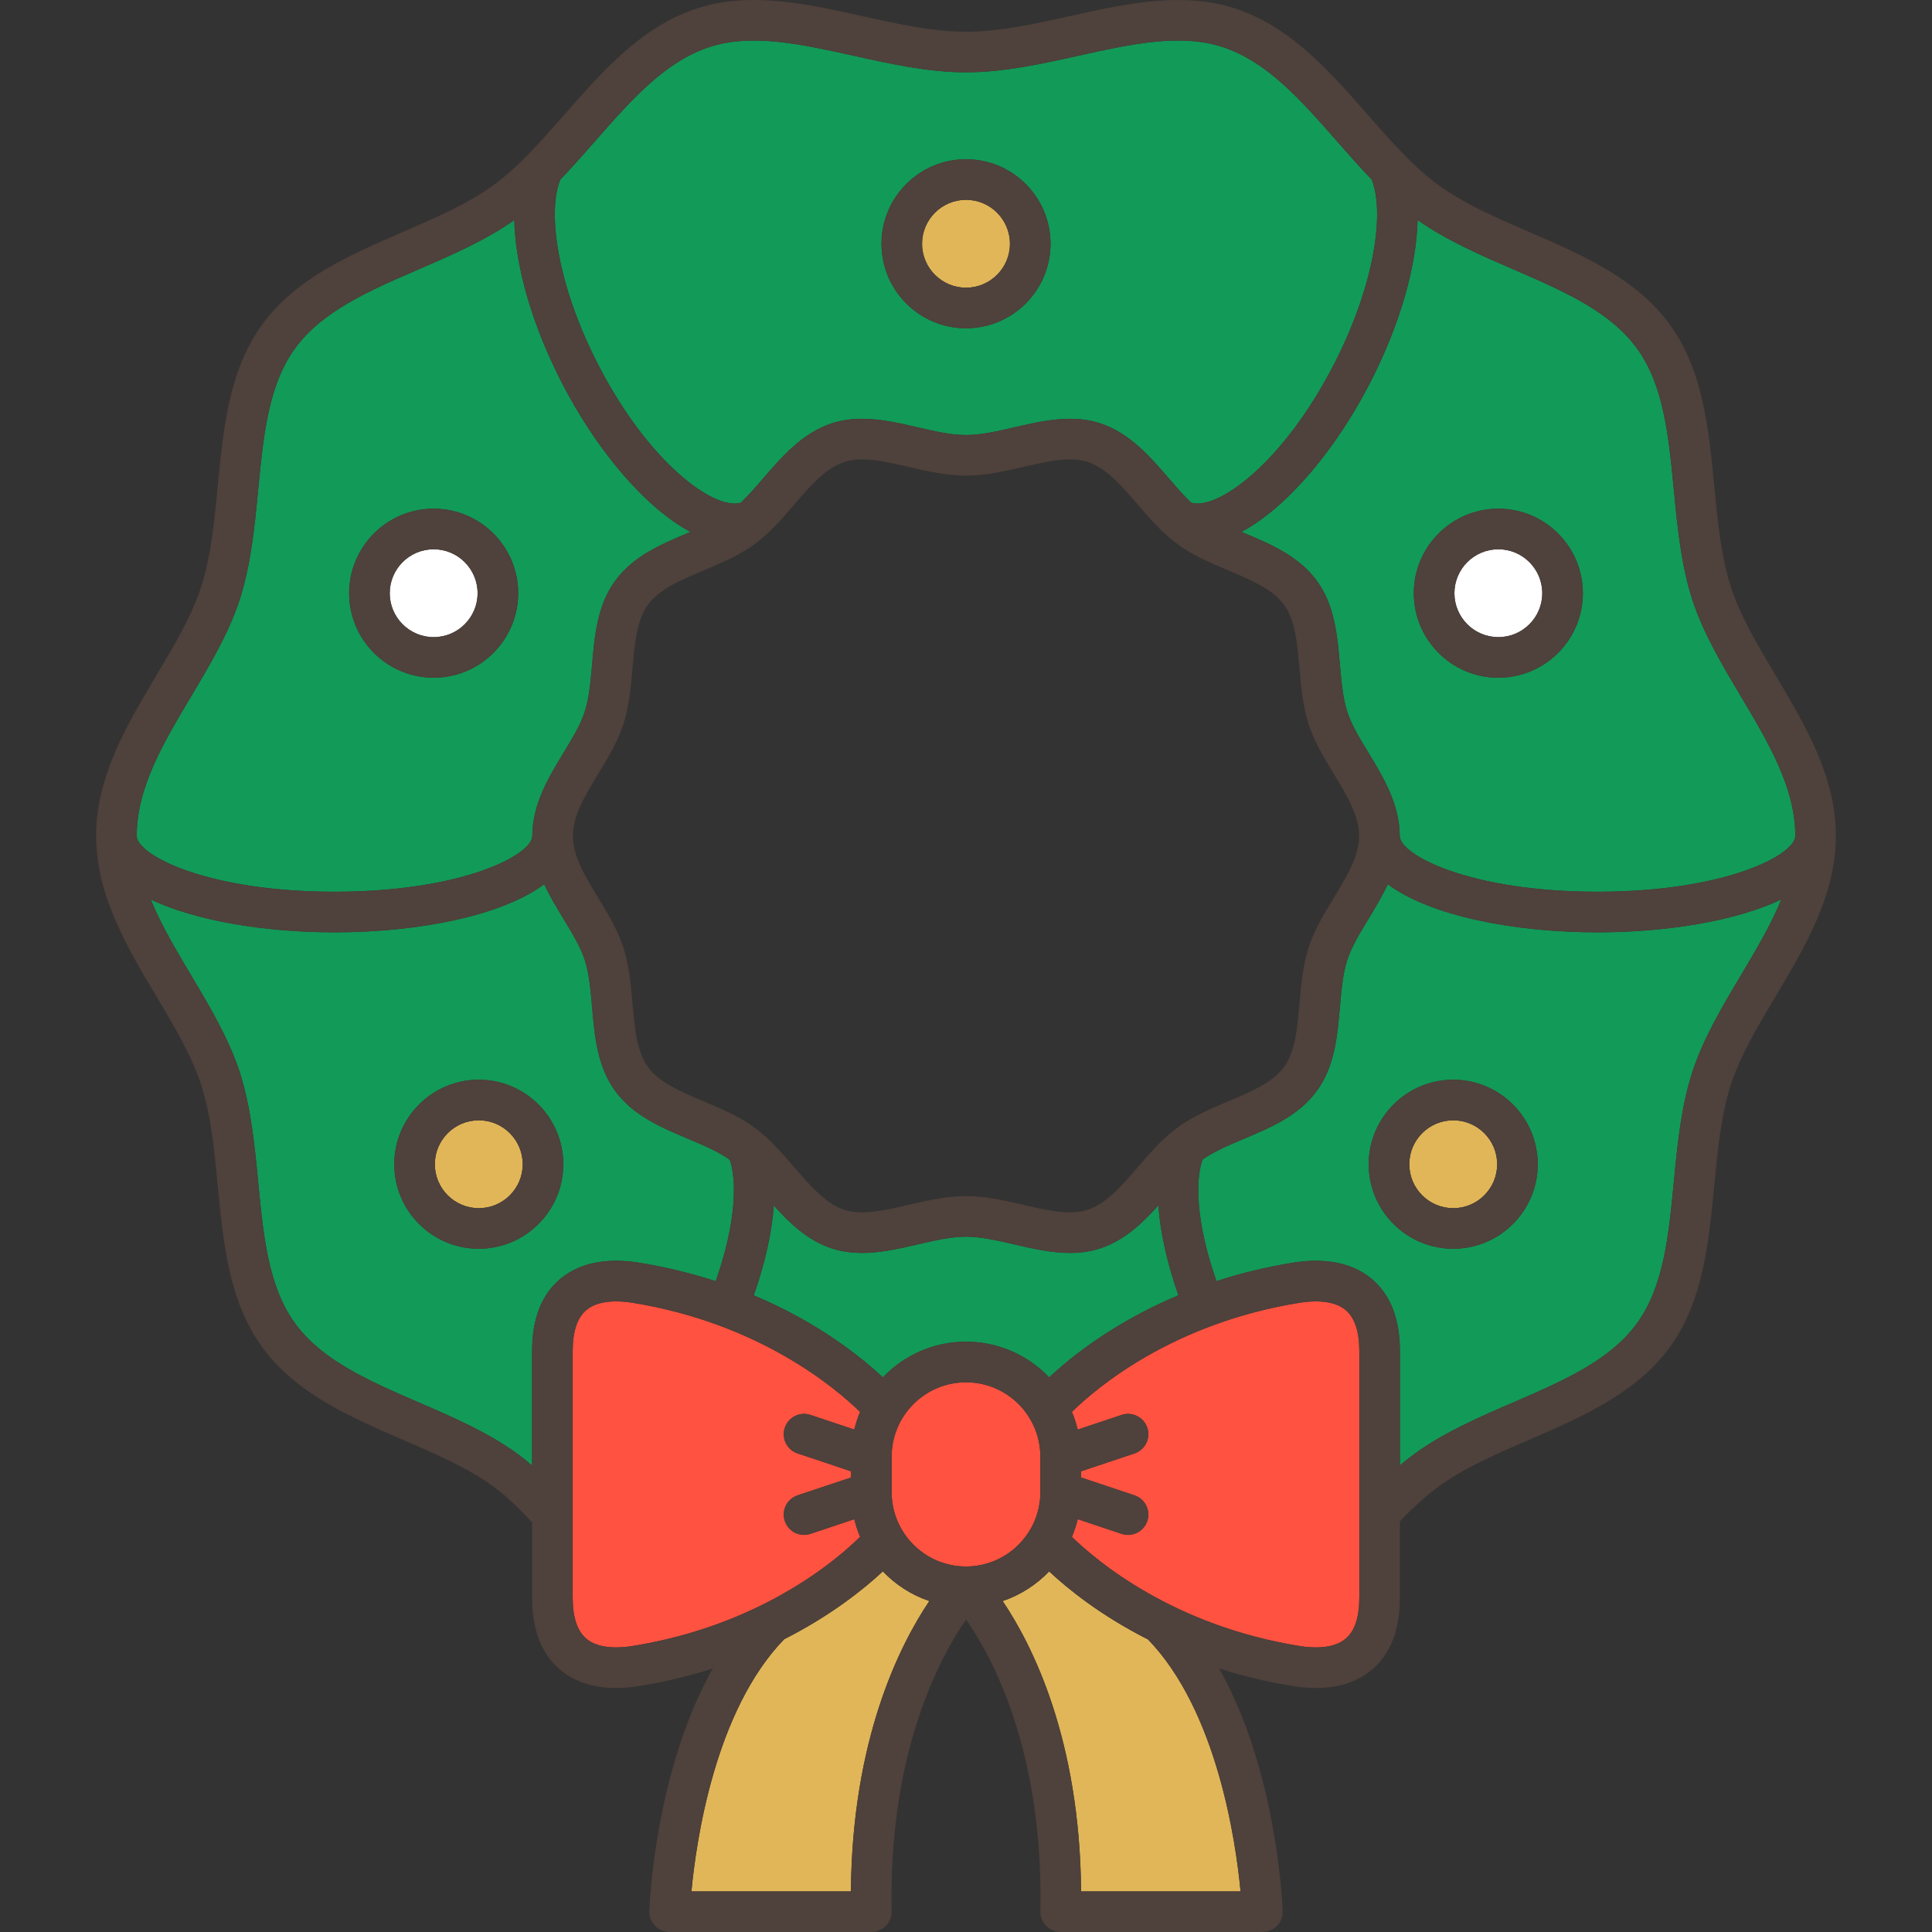 <?xml version="1.0" encoding="iso-8859-1"?>
<!-- Generator: Adobe Illustrator 19.0.0, SVG Export Plug-In . SVG Version: 6.00 Build 0)  -->
<svg version="1.1" id="Layer_1" xmlns="http://www.w3.org/2000/svg" xmlns:xlink="http://www.w3.org/1999/xlink" x="0px" y="0px"
	 viewBox="0 0 511.997 511.997" style="enable-background:new 0 0 511.997 511.997;" xml:space="preserve">
<rect x="0" y="0" width="511.997" height="511.997" fill="#333333" stroke="none"/>
<path style="fill:#E1B658;" d="M126.88,296.893c-6.419,0-11.64,5.222-11.64,11.641c0,6.418,5.222,11.638,11.64,11.638
	c6.419,0,11.641-5.221,11.641-11.638C138.519,302.115,133.297,296.893,126.88,296.893z"/>
<g>
	<path style="fill:#129A58;" d="M141.062,221.514c0-8.393,4.407-15.645,8.294-22.043c2.301-3.786,4.474-7.362,5.588-10.794
		c1.191-3.665,1.567-7.982,1.964-12.554c0.672-7.705,1.366-15.672,6.101-22.179c4.782-6.572,12.179-9.692,19.33-12.711
		c0.216-0.091,0.428-0.182,0.643-0.273c-12.452-6.636-25.323-22.446-34.079-39.499c-7.954-15.49-12.317-30.866-12.62-43.134
		c-7.596,5.357-16.544,9.247-25.219,13c-13.203,5.711-25.674,11.106-32.874,21c-7.107,9.765-8.403,23.237-9.776,37.499
		c-0.941,9.784-1.914,19.901-4.914,29.136c-2.856,8.799-7.904,17.275-12.785,25.473c-7.448,12.509-14.484,24.324-14.484,37.077
		c0,5.026,18.501,14.806,52.415,14.806C122.561,236.319,141.062,226.538,141.062,221.514z M114.924,134.804
		c12.351,0,22.4,10.048,22.4,22.4c0,12.351-10.048,22.398-22.4,22.398c-12.351,0-22.399-10.048-22.399-22.398
		C92.524,144.854,102.574,134.804,114.924,134.804z"/>
	<path style="fill:#129A58;" d="M169.198,334.601c7.431,1.191,14.248,2.903,20.474,4.93c5.504-15.689,5.599-26.75,3.722-32.184
		c-3.037-2.169-6.93-3.817-11.054-5.558c-7.153-3.017-14.548-6.139-19.33-12.711c-4.734-6.507-5.43-14.474-6.101-22.179
		c-0.398-4.57-0.775-8.889-1.964-12.554c-1.114-3.431-3.288-7.007-5.588-10.793c-1.757-2.891-3.616-5.96-5.131-9.226
		c-11.276,8.407-33.514,12.751-55.578,12.751c-18.195,0-36.513-2.952-48.707-8.7c2.744,6.706,6.694,13.353,10.775,20.208
		c4.881,8.199,9.93,16.676,12.787,25.476c2.998,9.235,3.973,19.352,4.914,29.136c1.372,14.261,2.668,27.731,9.773,37.495
		c7.202,9.894,19.673,15.291,32.875,21.003c8.97,3.881,18.245,7.894,26.001,13.537c1.37,0.997,2.677,2.053,3.94,3.15v-30.321
		c0-8.471,2.472-14.877,7.349-19.036C154.684,333.629,163.183,333.639,169.198,334.601z M126.88,330.933
		c-12.351,0-22.399-10.048-22.399-22.398c0-12.352,10.048-22.4,22.399-22.4s22.4,10.048,22.4,22.4
		C149.279,320.885,139.23,330.933,126.88,330.933z"/>
</g>
<path style="fill:#FF5240;" d="M227.936,407.286c-0.637-1.503-1.15-3.069-1.541-4.684l-11.605,3.876
	c-0.565,0.189-1.141,0.279-1.705,0.279c-2.251,0-4.349-1.424-5.102-3.676c-0.942-2.818,0.58-5.866,3.398-6.807l14.153-4.727v-1.644
	l-14.153-4.727c-2.818-0.941-4.34-3.988-3.398-6.807c0.941-2.818,3.989-4.342,6.806-3.398l11.605,3.876
	c0.39-1.609,0.9-3.172,1.536-4.671c-6.612-6.451-26.894-23.578-60.432-28.951c-3.09-0.495-8.782-0.892-12.16,1.988
	c-2.37,2.022-3.572,5.673-3.572,10.85v65.327c0,5.179,1.203,8.83,3.573,10.852c3.376,2.878,9.066,2.478,12.158,1.983
	c12.266-1.963,23.925-5.666,34.654-11.002C215.421,418.626,224.043,411.1,227.936,407.286z"/>
<path style="fill:#129A58;" d="M291.525,330.852c-2.463,0.8-5.075,1.19-7.986,1.19c-4.953,0-9.92-1.149-14.725-2.26
	c-4.544-1.051-8.838-2.043-12.812-2.043c-3.975,0-8.268,0.992-12.814,2.043c-4.805,1.111-9.773,2.26-14.725,2.26
	c-2.91,0-5.523-0.39-7.988-1.19c-6.373-2.068-11.207-6.683-15.403-11.369c-0.505,7.099-2.303,15.211-5.319,23.799
	c17.011,7.154,28.376,16.278,34.211,21.74c5.552-5.823,13.375-9.463,22.037-9.463c8.663,0,16.486,3.639,22.038,9.463
	c5.835-5.464,17.213-14.597,34.251-21.757c-3.017-8.603-4.812-16.728-5.31-23.834C302.769,324.133,297.923,328.775,291.525,330.852z
	"/>
<path style="fill:#FFFFFF;" d="M114.924,168.844c6.419,0,11.641-5.221,11.641-11.638c0-6.419-5.222-11.641-11.641-11.641
	c-6.419,0-11.64,5.222-11.64,11.641C103.284,163.623,108.506,168.844,114.924,168.844z"/>
<path style="fill:#129A58;" d="M196.337,133.209c1.983-1.885,3.92-4.123,5.932-6.458c4.86-5.64,10.368-12.033,18.204-14.578
	c2.464-0.801,5.077-1.19,7.987-1.19c4.953,0,9.92,1.148,14.725,2.258c4.545,1.05,8.838,2.042,12.814,2.042
	c3.975,0,8.268-0.992,12.814-2.042c4.805-1.111,9.773-2.258,14.725-2.258c2.911,0,5.523,0.389,7.987,1.188
	c7.839,2.545,13.347,8.94,18.208,14.581c2.013,2.336,3.951,4.575,5.935,6.461c6.964,2.108,24.392-10.476,37.842-36.666
	c11.139-21.693,13.405-40.824,9.956-49.013c-3.148-3.271-6.171-6.704-9.142-10.091c-9.543-10.879-18.557-21.153-30.394-24.999
	c-11.215-3.64-24.298-0.74-38.148,2.33c-9.743,2.16-19.819,4.394-29.781,4.394c-9.961,0-20.036-2.233-29.779-4.392
	c-13.851-3.069-26.933-5.972-38.151-2.328c-11.837,3.844-20.851,14.119-30.395,24.998c-2.979,3.396-6.011,6.84-9.17,10.119
	c-3.431,8.204-1.155,27.316,9.969,48.983C171.937,122.763,189.378,135.347,196.337,133.209z M256,42.198
	c12.351,0,22.4,10.048,22.4,22.398c0,12.352-10.05,22.4-22.4,22.4c-12.352,0-22.4-10.048-22.4-22.4
	C233.598,52.247,243.648,42.198,256,42.198z"/>
<path style="fill:#E1B658;" d="M207.815,434.411c-18.352,18.93-23.316,53.392-24.58,66.828h42.266
	c0.298-40.424,13.004-65.415,20.776-76.948c-4.728-1.6-8.942-4.324-12.316-7.862C229.101,420.964,220.395,428.033,207.815,434.411z"
	/>
<g>
	<path style="fill:#129A58;" d="M367.77,234.333c-1.514,3.264-3.373,6.33-5.129,9.22c-2.3,3.786-4.474,7.362-5.588,10.793
		c-1.191,3.665-1.567,7.982-1.965,12.554c-0.672,7.705-1.365,15.673-6.102,22.179c-4.782,6.572-12.179,9.692-19.33,12.711
		c-4.093,1.728-7.961,3.365-10.987,5.513c-1.893,5.414-1.81,16.49,3.704,32.213c6.213-2.02,13.012-3.728,20.424-4.915
		c6.017-0.961,14.516-0.972,20.844,4.426c4.877,4.16,7.349,10.565,7.349,19.036v30.278c1.334-1.131,2.642-2.163,3.942-3.108
		c7.755-5.644,17.03-9.657,26-13.538c13.203-5.712,25.674-11.108,32.874-21.002c7.106-9.764,8.402-23.234,9.775-37.496
		c0.941-9.784,1.915-19.899,4.914-29.136c2.857-8.8,7.905-17.279,12.787-25.478c4.083-6.855,8.033-13.503,10.776-20.21
		c-12.189,5.75-30.51,8.705-48.709,8.705C401.289,247.079,379.048,242.738,367.77,234.333z M385.119,330.933
		c-12.352,0-22.4-10.048-22.4-22.398c0-12.352,10.048-22.4,22.4-22.4c12.351,0,22.399,10.048,22.399,22.4
		C407.52,320.885,397.471,330.933,385.119,330.933z"/>
	<path style="fill:#129A58;" d="M448.496,158.963c-2.998-9.237-3.971-19.353-4.914-29.136c-1.371-14.263-2.668-27.734-9.775-37.499
		c-7.201-9.894-19.672-15.289-32.874-21c-8.688-3.759-17.649-7.654-25.252-13.023c-0.294,12.276-4.639,27.652-12.601,43.157
		c-8.757,17.054-21.63,32.859-34.085,39.491c0.222,0.094,0.444,0.188,0.667,0.282c7.15,3.017,14.545,6.138,19.326,12.707
		c4.735,6.506,5.43,14.473,6.102,22.178c0.398,4.572,0.775,8.887,1.965,12.554c1.114,3.431,3.286,7.007,5.587,10.792
		c3.888,6.398,8.294,13.65,8.294,22.043c0,5.026,18.501,14.806,52.415,14.806c33.914,0,52.415-9.781,52.415-14.806
		c0-12.753-7.036-24.568-14.485-37.077C456.401,176.238,451.353,167.762,448.496,158.963z M397.074,179.604
		c-12.352,0-22.4-10.048-22.4-22.398c0-12.352,10.048-22.4,22.4-22.4c12.351,0,22.399,10.048,22.399,22.4
		C419.475,169.555,409.427,179.604,397.074,179.604z"/>
</g>
<path style="fill:#E1B658;" d="M385.119,296.893c-6.419,0-11.641,5.222-11.641,11.641c0,6.418,5.222,11.638,11.641,11.638
	s11.64-5.221,11.64-11.638C396.76,302.115,391.538,296.893,385.119,296.893z"/>
<path style="fill:#FFFFFF;" d="M397.074,145.564c-6.419,0-11.641,5.222-11.641,11.641c0,6.418,5.222,11.638,11.641,11.638
	c6.419,0,11.64-5.221,11.64-11.638C408.715,150.786,403.493,145.564,397.074,145.564z"/>
<g>
	<path style="fill:#E1B658;" d="M278.03,416.437c-3.373,3.535-7.586,6.257-12.313,7.856c7.77,11.521,20.483,36.498,20.779,76.947
		h42.261c-1.272-13.428-6.25-47.852-24.509-66.76C291.623,428.098,282.898,420.995,278.03,416.437z"/>
	<path style="fill:#E1B658;" d="M256,76.238c6.419,0,11.641-5.222,11.641-11.641c0-6.418-5.222-11.638-11.641-11.638
		c-6.419,0-11.641,5.221-11.641,11.638C244.358,71.016,249.58,76.238,256,76.238z"/>
</g>
<g>
	<path style="fill:#FF5240;" d="M275.705,395.428v-9.405c0-10.865-8.841-19.704-19.707-19.704c-10.865,0-19.704,8.84-19.704,19.704
		v9.405c0,10.865,8.84,19.704,19.704,19.704C266.864,415.134,275.705,406.294,275.705,395.428z"/>
	<path style="fill:#FF5240;" d="M344.497,345.227c-33.715,5.401-53.871,22.492-60.437,28.937c0.638,1.505,1.152,3.076,1.543,4.692
		l11.63-3.884c2.817-0.946,5.865,0.58,6.806,3.398c0.942,2.818-0.58,5.866-3.398,6.807l-14.178,4.735v1.626l14.178,4.735
		c2.818,0.941,4.34,3.989,3.398,6.807c-0.752,2.252-2.85,3.676-5.102,3.676c-0.565,0-1.139-0.09-1.705-0.279l-11.63-3.884
		c-0.391,1.615-0.904,3.184-1.542,4.688c6.629,6.461,26.919,23.574,60.437,28.941c3.092,0.495,8.781,0.895,12.158-1.983
		c2.371-2.022,3.573-5.673,3.573-10.852v-65.327c0-5.178-1.201-8.829-3.572-10.85C353.285,344.333,347.591,344.733,344.497,345.227z
		"/>
</g>
<g>
	<path style="fill:#4F413B;" d="M256,86.998c12.351,0,22.4-10.048,22.4-22.4c0-12.351-10.05-22.398-22.4-22.398
		c-12.352,0-22.4,10.048-22.4,22.398C233.598,76.95,243.648,86.998,256,86.998z M256,52.958c6.419,0,11.641,5.221,11.641,11.638
		c0,6.419-5.222,11.641-11.641,11.641c-6.419,0-11.641-5.222-11.641-11.641C244.358,58.18,249.58,52.958,256,52.958z"/>
	<path style="fill:#4F413B;" d="M114.924,179.604c12.351,0,22.4-10.048,22.4-22.398c0-12.352-10.048-22.4-22.4-22.4
		c-12.351,0-22.399,10.048-22.399,22.4C92.524,169.555,102.574,179.604,114.924,179.604z M114.924,145.564
		c6.419,0,11.641,5.222,11.641,11.641c0,6.418-5.222,11.638-11.641,11.638c-6.419,0-11.64-5.221-11.64-11.638
		C103.284,150.786,108.506,145.564,114.924,145.564z"/>
	<path style="fill:#4F413B;" d="M397.074,134.804c-12.352,0-22.4,10.048-22.4,22.4c0,12.351,10.048,22.398,22.4,22.398
		c12.351,0,22.399-10.048,22.399-22.398C419.475,144.854,409.427,134.804,397.074,134.804z M397.074,168.844
		c-6.419,0-11.641-5.221-11.641-11.638c0-6.419,5.222-11.641,11.641-11.641c6.419,0,11.64,5.222,11.64,11.641
		C408.715,163.623,403.493,168.844,397.074,168.844z"/>
	<path style="fill:#4F413B;" d="M126.88,286.134c-12.351,0-22.399,10.048-22.399,22.4c0,12.351,10.048,22.398,22.399,22.398
		s22.4-10.048,22.4-22.398C149.279,296.183,139.23,286.134,126.88,286.134z M126.88,320.174c-6.419,0-11.64-5.221-11.64-11.638
		c0-6.419,5.222-11.641,11.64-11.641c6.419,0,11.641,5.222,11.641,11.641C138.519,314.953,133.297,320.174,126.88,320.174z"/>
	<path style="fill:#4F413B;" d="M385.119,286.134c-12.352,0-22.4,10.048-22.4,22.4c0,12.351,10.048,22.398,22.4,22.398
		c12.351,0,22.399-10.048,22.399-22.398C407.52,296.183,397.471,286.134,385.119,286.134z M385.119,320.174
		c-6.419,0-11.641-5.221-11.641-11.638c0-6.419,5.222-11.641,11.641-11.641s11.64,5.222,11.64,11.641
		C396.76,314.953,391.538,320.174,385.119,320.174z"/>
	<path style="fill:#4F413B;" d="M458.73,155.641c-2.635-8.116-3.51-17.212-4.437-26.843c-1.45-15.073-2.949-30.659-11.785-42.799
		c-8.93-12.272-23.354-18.51-37.302-24.545c-8.819-3.815-17.151-7.419-23.941-12.36c-6.667-4.853-12.586-11.6-18.853-18.743
		c-10.083-11.492-20.508-23.377-35.16-28.136c-14.005-4.548-29.15-1.188-43.799,2.059c-9.178,2.035-18.669,4.138-27.453,4.138
		c-8.783,0-18.273-2.103-27.45-4.138c-14.649-3.247-29.796-6.605-43.803-2.056c-14.651,4.757-25.078,16.642-35.16,28.136
		c-6.266,7.143-12.185,13.89-18.851,18.741c-6.792,4.942-15.122,8.546-23.943,12.362C92.844,67.488,78.421,73.728,69.49,85.998
		c-8.836,12.14-10.336,27.726-11.785,42.799c-0.927,9.631-1.802,18.728-4.437,26.843c-2.485,7.652-7.008,15.249-11.797,23.29
		c-7.865,13.209-15.998,26.868-15.998,42.582c0,15.711,8.133,29.369,15.998,42.578c4.789,8.042,9.314,15.64,11.799,23.293
		c2.635,8.115,3.51,17.212,4.437,26.843c1.45,15.072,2.949,30.658,11.785,42.796c8.932,12.272,23.354,18.511,37.302,24.546
		c8.819,3.816,17.151,7.421,23.94,12.362c3.642,2.652,6.964,5.978,10.273,9.501v19.956c0,8.474,2.474,14.879,7.352,19.039
		c4.443,3.787,9.95,4.91,14.919,4.91c2.112,0,4.128-0.203,5.921-0.49c6.747-1.08,13.329-2.65,19.702-4.688
		c-15.322,27.191-16.765,62.474-16.828,64.27c-0.051,1.459,0.493,2.875,1.506,3.926c1.014,1.05,2.411,1.643,3.87,1.643h53.465
		c1.445,0,2.831-0.582,3.842-1.614c1.011-1.033,1.566-2.429,1.536-3.875c-0.851-42.221,12.836-67.379,19.727-77.314
		c6.898,9.87,20.539,34.867,19.683,77.314c-0.029,1.445,0.525,2.842,1.536,3.875c1.011,1.032,2.397,1.614,3.842,1.614h53.465
		c1.46,0,2.856-0.593,3.87-1.643s1.558-2.466,1.506-3.926c-0.063-1.797-1.515-37.073-16.838-64.264
		c6.019,1.919,12.583,3.54,19.712,4.682c1.794,0.287,3.809,0.49,5.923,0.49c4.969,0,10.478-1.123,14.919-4.91
		c4.879-4.159,7.352-10.565,7.352-19.039v-20.213c3.804-3.969,7.103-6.936,10.273-9.244c6.791-4.942,15.121-8.547,23.941-12.363
		c13.948-6.035,28.371-12.276,37.301-24.546c8.836-12.139,10.335-27.724,11.784-42.797c0.927-9.631,1.802-18.728,4.438-26.844
		c2.486-7.654,7.009-15.251,11.799-23.295c7.865-13.208,15.997-26.866,15.997-42.576c0-15.713-8.133-29.373-16-42.582
		C465.738,170.89,461.214,163.293,458.73,155.641z M148.505,47.566c3.159-3.279,6.19-6.724,9.17-10.119
		c9.544-10.879,18.558-21.155,30.395-24.998c11.219-3.644,24.3-0.742,38.151,2.328c9.742,2.16,19.818,4.392,29.779,4.392
		c9.961,0,20.037-2.233,29.781-4.394c13.849-3.07,26.933-5.97,38.148-2.33c11.837,3.845,20.851,14.12,30.394,24.999
		c2.971,3.386,5.994,6.82,9.142,10.091c3.45,8.188,1.184,27.32-9.956,49.013c-13.448,26.19-30.878,38.774-37.842,36.666
		c-1.985-1.885-3.923-4.125-5.935-6.461c-4.86-5.642-10.369-12.035-18.208-14.581c-2.464-0.8-5.076-1.188-7.987-1.188
		c-4.952,0-9.92,1.148-14.725,2.258c-4.545,1.05-8.838,2.042-12.814,2.042s-8.268-0.992-12.814-2.042
		c-4.805-1.111-9.773-2.258-14.725-2.258c-2.91,0-5.523,0.389-7.987,1.19c-7.837,2.545-13.344,8.938-18.204,14.578
		c-2.012,2.336-3.949,4.573-5.932,6.458c-6.959,2.138-24.399-10.446-37.862-36.662C147.35,74.883,145.074,55.769,148.505,47.566z
		 M312.112,298.758c-4.005,2.915-7.324,6.767-10.533,10.491c-4.321,5.016-8.402,9.754-13.378,11.369
		c-1.374,0.446-2.899,0.663-4.664,0.663c-3.725,0-7.892-0.964-12.302-1.983c-4.933-1.141-10.034-2.319-15.237-2.319
		c-5.203,0-10.304,1.179-15.237,2.319c-4.41,1.02-8.578,1.982-12.303,1.983c-1.765,0-3.29-0.218-4.665-0.663
		c-4.973-1.614-9.055-6.352-13.377-11.368c-3.209-3.725-6.525-7.576-10.531-10.491c-4.062-2.957-8.792-4.952-13.363-6.881
		c-6.065-2.56-11.793-4.977-14.814-9.129c-2.976-4.089-3.512-10.254-4.081-16.781c-0.433-4.971-0.881-10.11-2.45-14.943
		c-1.502-4.624-4.108-8.913-6.627-13.059c-3.461-5.695-6.73-11.075-6.73-16.453c0-5.38,3.269-10.76,6.73-16.456
		c2.52-4.146,5.125-8.434,6.626-13.059c1.569-4.832,2.018-9.972,2.451-14.943c0.569-6.528,1.106-12.693,4.081-16.781
		c3.021-4.153,8.75-6.571,14.814-9.129c4.573-1.93,9.301-3.925,13.363-6.881c4.006-2.915,7.324-6.767,10.534-10.491
		c4.322-5.015,8.403-9.753,13.377-11.367c1.374-0.446,2.899-0.664,4.664-0.664c3.725,0,7.892,0.962,12.303,1.982
		c4.933,1.141,10.034,2.318,15.236,2.318c5.202,0,10.303-1.179,15.236-2.318c4.411-1.02,8.578-1.982,12.303-1.982
		c1.765,0,3.29,0.216,4.664,0.662c4.975,1.616,9.056,6.353,13.378,11.369c3.209,3.724,6.526,7.575,10.53,10.489
		c4.064,2.959,8.793,4.954,13.368,6.885c6.062,2.558,11.789,4.976,14.81,9.127c2.976,4.089,3.514,10.254,4.081,16.781
		c0.433,4.97,0.881,10.109,2.45,14.943c1.502,4.624,4.107,8.911,6.627,13.057c3.461,5.695,6.731,11.076,6.731,16.456
		c0,5.377-3.269,10.757-6.73,16.453c-2.519,4.146-5.125,8.434-6.626,13.059c-1.569,4.832-2.018,9.972-2.45,14.943
		c-0.569,6.528-1.106,12.693-4.083,16.781c-3.022,4.153-8.75,6.571-14.815,9.13C320.902,293.807,316.174,295.802,312.112,298.758z
		 M312.287,343.263c-17.039,7.16-28.416,16.294-34.252,21.757c-5.553-5.823-13.375-9.463-22.038-9.463
		c-8.662,0-16.484,3.639-22.037,9.463c-5.835-5.462-17.2-14.586-34.211-21.74c3.015-8.59,4.814-16.7,5.319-23.799
		c4.196,4.686,9.03,9.301,15.403,11.369c2.465,0.8,5.079,1.19,7.988,1.19c4.952-0.001,9.92-1.149,14.725-2.26
		c4.545-1.051,8.84-2.043,12.814-2.043c3.975,0,8.268,0.992,12.812,2.043c4.805,1.111,9.773,2.26,14.725,2.26
		c2.911,0,5.523-0.39,7.986-1.19c6.398-2.077,11.244-6.719,15.452-11.423C307.475,326.536,309.27,334.66,312.287,343.263z
		 M36.232,221.514c0-12.753,7.036-24.568,14.484-37.077c4.881-8.198,9.929-16.674,12.785-25.473c3-9.235,3.973-19.352,4.914-29.136
		c1.372-14.262,2.668-27.734,9.776-37.499c7.201-9.894,19.671-15.289,32.874-21c8.675-3.753,17.623-7.643,25.219-13
		c0.302,12.268,4.665,27.645,12.62,43.134c8.756,17.052,21.627,32.861,34.079,39.499c-0.214,0.091-0.427,0.181-0.643,0.273
		c-7.153,3.017-14.548,6.139-19.33,12.711c-4.734,6.507-5.43,14.474-6.101,22.179c-0.398,4.57-0.775,8.889-1.964,12.554
		c-1.114,3.432-3.286,7.008-5.588,10.794c-3.888,6.398-8.294,13.65-8.294,22.043c0,5.026-18.501,14.806-52.415,14.806
		C54.733,236.319,36.232,226.538,36.232,221.514z M148.357,339.027c-4.877,4.16-7.349,10.565-7.349,19.036v30.321
		c-1.264-1.098-2.57-2.153-3.94-3.15c-7.755-5.644-17.031-9.656-26.001-13.537c-13.203-5.712-25.675-11.108-32.875-21.003
		c-7.106-9.764-8.402-23.234-9.773-37.495c-0.941-9.784-1.914-19.899-4.914-29.136c-2.857-8.8-7.906-17.278-12.787-25.476
		c-4.081-6.855-8.03-13.502-10.775-20.208c12.193,5.748,30.512,8.7,48.707,8.7c22.066,0,44.302-4.345,55.578-12.751
		c1.515,3.266,3.374,6.335,5.131,9.226c2.3,3.786,4.474,7.362,5.588,10.793c1.19,3.665,1.566,7.982,1.964,12.554
		c0.672,7.705,1.366,15.672,6.101,22.179c4.782,6.571,12.178,9.692,19.33,12.711c4.123,1.741,8.017,3.389,11.054,5.558
		c1.877,5.435,1.783,16.496-3.722,32.184c-6.226-2.028-13.043-3.74-20.474-4.93C163.183,333.639,154.684,333.629,148.357,339.027z
		 M167.498,436.224c-3.093,0.495-8.782,0.895-12.158-1.983c-2.371-2.022-3.573-5.673-3.573-10.852v-65.327
		c0-5.178,1.201-8.829,3.572-10.85c3.377-2.88,9.068-2.483,12.16-1.988c33.538,5.373,53.82,22.5,60.432,28.951
		c-0.635,1.499-1.145,3.062-1.536,4.671l-11.605-3.876c-2.818-0.944-5.865,0.58-6.806,3.398c-0.942,2.818,0.58,5.866,3.398,6.807
		l14.153,4.727v1.644l-14.153,4.727c-2.818,0.941-4.34,3.989-3.398,6.807c0.752,2.252,2.85,3.676,5.102,3.676
		c0.564,0,1.139-0.09,1.705-0.279l11.605-3.876c0.391,1.614,0.904,3.181,1.541,4.684c-3.894,3.814-12.516,11.339-25.783,17.935
		C191.423,430.559,179.764,434.261,167.498,436.224z M225.501,501.239h-42.266c1.264-13.436,6.227-47.898,24.58-66.828
		c12.58-6.378,21.286-13.447,26.146-17.982c3.374,3.539,7.588,6.262,12.316,7.862C238.506,435.824,225.799,460.815,225.501,501.239z
		 M255.998,415.134c-10.865,0-19.704-8.84-19.704-19.704v-9.405c0-10.865,8.84-19.704,19.704-19.704
		c10.866,0,19.707,8.84,19.707,19.704v9.405C275.705,406.294,266.864,415.134,255.998,415.134z M328.759,501.239h-42.262
		c-0.298-40.449-13.011-65.426-20.779-76.947c4.727-1.598,8.94-4.321,12.313-7.856c4.868,4.558,13.593,11.661,26.22,18.043
		C322.51,453.388,327.487,487.811,328.759,501.239z M360.232,423.39c0,5.179-1.203,8.83-3.573,10.852
		c-3.377,2.879-9.067,2.478-12.158,1.983c-33.517-5.367-53.807-22.48-60.437-28.941c0.638-1.504,1.15-3.072,1.542-4.688l11.63,3.884
		c0.565,0.189,1.139,0.279,1.705,0.279c2.251,0,4.349-1.424,5.102-3.676c0.942-2.818-0.58-5.866-3.398-6.807l-14.178-4.735v-1.626
		l14.178-4.735c2.818-0.941,4.34-3.988,3.398-6.807c-0.942-2.818-3.989-4.343-6.806-3.398l-11.63,3.884
		c-0.392-1.616-0.905-3.186-1.543-4.692c6.566-6.445,26.721-23.535,60.437-28.937c3.093-0.494,8.787-0.893,12.162,1.987
		c2.37,2.022,3.572,5.673,3.572,10.85v65.324H360.232z M461.283,258.584c-4.883,8.199-9.931,16.677-12.787,25.478
		c-3,9.237-3.973,19.353-4.914,29.136c-1.371,14.263-2.668,27.732-9.775,37.496c-7.201,9.894-19.671,15.291-32.874,21.002
		c-8.97,3.881-18.245,7.894-26,13.538c-1.3,0.946-2.607,1.977-3.942,3.108v-30.278c0-8.471-2.472-14.877-7.349-19.036
		c-6.328-5.398-14.827-5.387-20.844-4.426c-7.412,1.187-14.211,2.893-20.424,4.915c-5.514-15.723-5.596-26.797-3.704-32.213
		c3.027-2.147,6.893-3.785,10.987-5.513c7.153-3.017,14.548-6.139,19.33-12.711c4.735-6.506,5.43-14.473,6.102-22.179
		c0.398-4.572,0.775-8.889,1.965-12.554c1.114-3.431,3.286-7.007,5.588-10.793c1.756-2.89,3.614-5.956,5.129-9.22
		c11.279,8.404,33.519,12.747,55.581,12.747c18.199,0,36.519-2.954,48.709-8.705C469.316,245.081,465.367,251.729,461.283,258.584z
		 M423.351,236.319c-33.914,0-52.415-9.781-52.415-14.806c0-8.393-4.407-15.645-8.294-22.043c-2.3-3.786-4.474-7.362-5.587-10.792
		c-1.191-3.665-1.567-7.982-1.965-12.554c-0.672-7.705-1.366-15.672-6.102-22.178c-4.782-6.569-12.175-9.69-19.326-12.707
		c-0.225-0.094-0.445-0.188-0.667-0.282c12.454-6.633,25.328-22.437,34.085-39.491c7.962-15.505,12.308-30.883,12.601-43.157
		c7.602,5.368,16.564,9.264,25.252,13.023c13.202,5.711,25.674,11.106,32.874,21c7.106,9.765,8.403,23.237,9.775,37.499
		c0.942,9.783,1.915,19.899,4.914,29.136c2.857,8.799,7.905,17.275,12.786,25.473c7.448,12.509,14.485,24.324,14.485,37.077
		C475.767,226.538,457.266,236.319,423.351,236.319z"/>
</g>
<g>
</g>
<g>
</g>
<g>
</g>
<g>
</g>
<g>
</g>
<g>
</g>
<g>
</g>
<g>
</g>
<g>
</g>
<g>
</g>
<g>
</g>
<g>
</g>
<g>
</g>
<g>
</g>
<g>
</g>
</svg>
